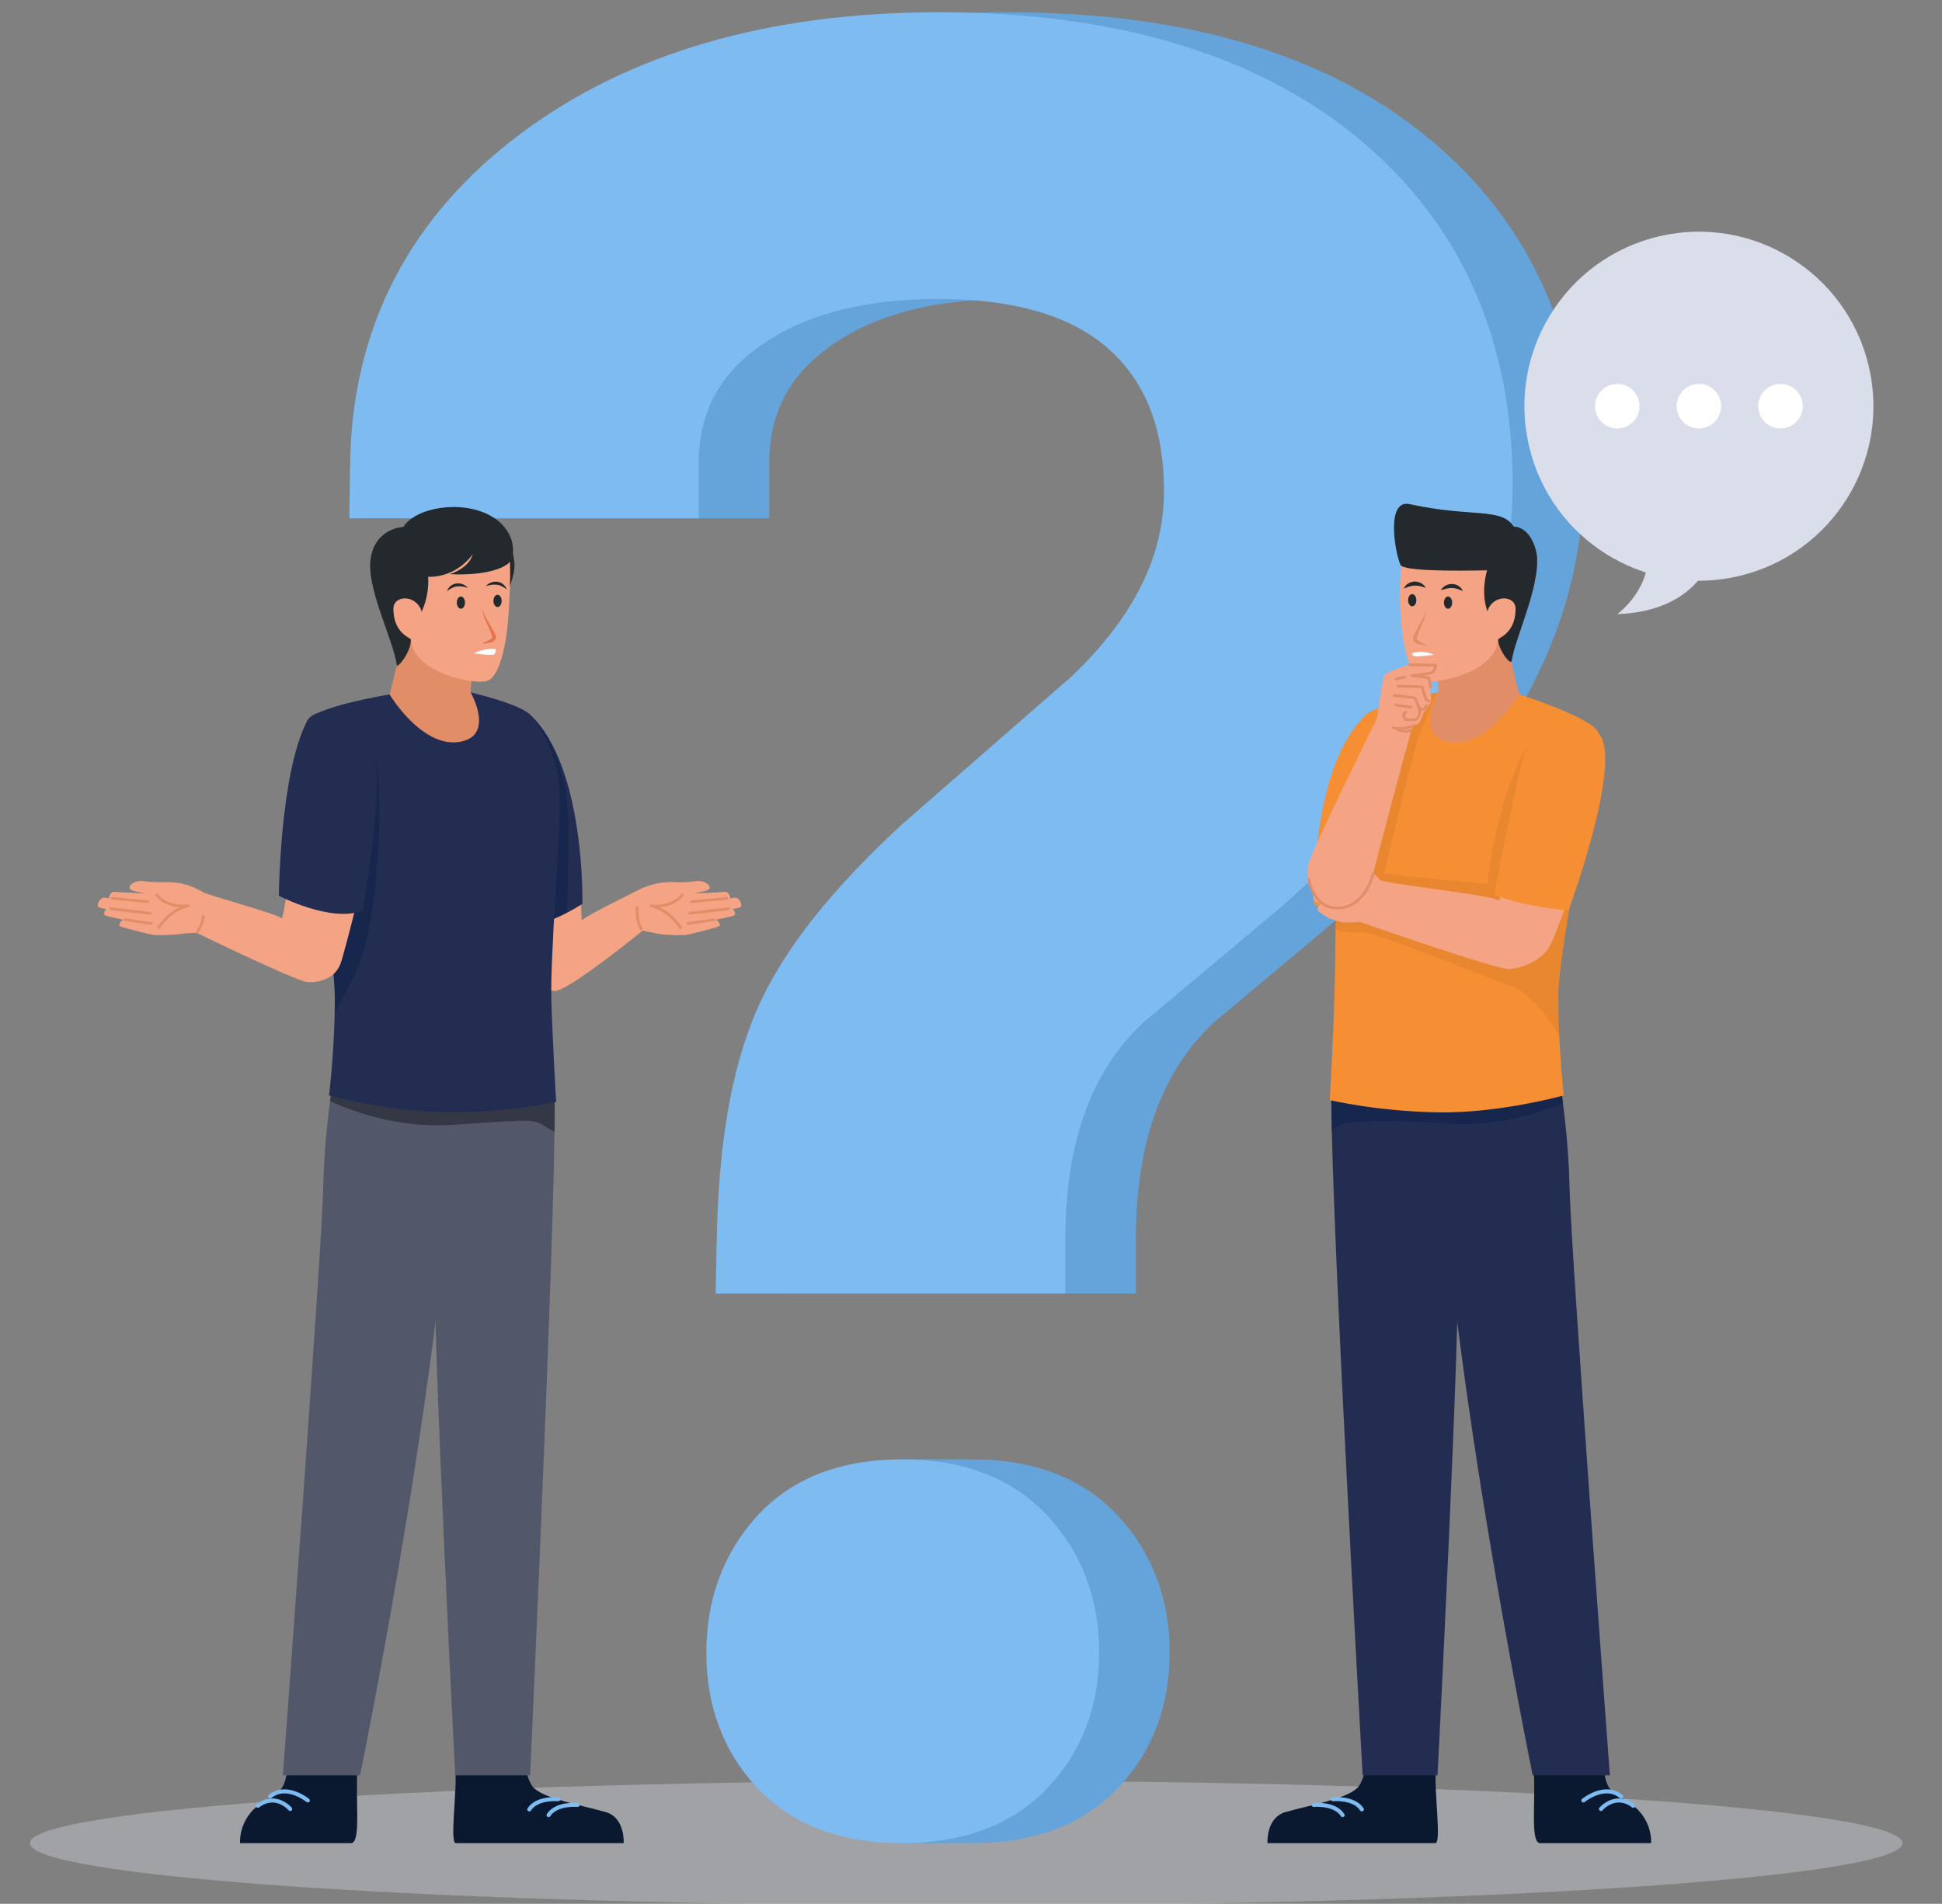<svg width="406" height="398" viewBox="0 0 406 398" fill="none" xmlns="http://www.w3.org/2000/svg">
<rect x="0" y="0" width="406" height="398" fill="#808080" stroke="none"/>
<g clip-path="url(#clip0_833_1218)">
<path opacity="0.36" d="M202 398.36C310.106 398.36 397.743 392.52 397.743 385.316C397.743 378.112 310.106 372.272 202 372.272C93.894 372.272 6.257 378.112 6.257 385.316C6.257 392.52 93.894 398.36 202 398.36Z" fill="#DADEEA"/>
<path d="M203.334 385.318C190.318 385.318 190.952 385.318 188.598 385.318C178.353 385.318 162.404 356.609 162.404 345.481C162.404 334.425 178.291 305.089 188.598 305.089C193.655 305.089 190.239 305.089 203.334 305.089C216.386 305.089 226.698 309.15 233.984 317.157C240.987 324.865 244.535 334.393 244.535 345.481C244.535 356.642 240.943 366.123 233.861 373.66C226.576 381.399 216.308 385.318 203.334 385.318ZM164.354 270.431L164.581 258.906C164.973 239.013 167.67 223.484 172.828 211.429C178.036 199.256 187.997 186.479 203.278 172.367L203.516 172.153L238.92 141.27C251.814 128.875 258.083 116.257 258.083 102.703C258.083 89.811 254.393 80.164 246.802 73.21C239.033 66.103 226.967 62.497 210.945 62.497C195.014 62.497 182.276 65.94 173.083 72.73C164.713 78.909 160.816 86.637 160.816 97.052V108.354H87.762L87.929 96.888C88.342 68.417 100.439 45.146 123.883 27.722C146.344 11.027 175.636 2.562 210.945 2.562C247.697 2.562 277.03 11.273 298.13 28.452C319.923 46.203 330.972 70.71 330.972 101.295C330.972 131.38 314.88 160.929 283.143 189.12L282.9 189.33L253.529 213.963C242.721 224.245 237.467 239.022 237.467 259.129V270.431H164.354Z" fill="#65A4DA"/>
<path d="M188.598 385.318C175.582 385.318 165.336 381.373 158.144 373.592C151.192 366.067 147.667 356.609 147.667 345.481C147.667 334.425 151.148 324.922 158.014 317.234C165.213 309.174 175.502 305.088 188.597 305.088C201.649 305.088 211.961 309.149 219.247 317.156C226.25 324.864 229.798 334.392 229.798 345.48C229.798 356.641 226.206 366.122 219.124 373.659C211.84 381.399 201.572 385.318 188.598 385.318ZM149.618 270.431L149.845 258.906C150.237 239.013 152.934 223.484 158.092 211.429C163.301 199.256 173.261 186.479 188.542 172.367L188.78 172.153L224.184 141.27C237.078 128.875 243.347 116.257 243.347 102.703C243.347 89.811 239.657 80.164 232.066 73.21C224.297 66.103 212.231 62.497 196.209 62.497C180.278 62.497 167.54 65.94 158.347 72.73C149.977 78.909 146.08 86.637 146.08 97.052V108.354H73.026L73.193 96.888C73.606 68.417 85.703 45.146 109.147 27.722C131.608 11.027 160.9 2.562 196.21 2.562C232.962 2.562 262.295 11.273 283.395 28.452C305.188 46.203 316.237 70.71 316.237 101.295C316.237 131.38 300.145 160.929 268.408 189.12L268.165 189.33L238.794 213.963C227.986 224.245 222.733 239.022 222.733 259.129V270.431H149.618Z" fill="#7DBBF1"/>
<path d="M95.207 369.689C95.575 374.447 94.011 385.067 95.252 385.318H130.39C130.39 385.318 130.74 379.968 126.578 378.808C121.019 377.259 114.252 376.114 111.724 373.893C110.476 372.797 109.871 369.689 109.871 369.689H95.207Z" fill="#0A1930"/>
<path d="M120.75 377.322C120.75 377.322 116.285 376.918 114.685 379.459" stroke="#7DBBF1" stroke-width="0.848" stroke-miterlimit="10" stroke-linecap="round" stroke-linejoin="round"/>
<path d="M116.72 376.13C116.72 376.13 112.255 375.725 110.655 378.267" stroke="#7DBBF1" stroke-width="0.848" stroke-miterlimit="10" stroke-linecap="round" stroke-linejoin="round"/>
<path d="M74.73 369.689C74.281 376.522 75.467 384.744 73.542 385.318H50.188C50.188 385.318 49.856 381.492 52.971 378.31C54.247 377.006 57.262 375.515 58.631 374.141C59.874 372.894 60.067 369.689 60.067 369.689H74.73Z" fill="#0A1930"/>
<path d="M60.672 378.179C60.672 378.179 57.683 374.663 53.925 377.504" stroke="#7DBBF1" stroke-width="0.848" stroke-miterlimit="10" stroke-linecap="round" stroke-linejoin="round"/>
<path d="M64.348 376.395C64.348 376.395 59.871 372.713 56.447 375.59" stroke="#7DBBF1" stroke-width="0.848" stroke-miterlimit="10" stroke-linecap="round" stroke-linejoin="round"/>
<path d="M120.71 179.646C121.725 185.946 121.394 192.677 121.713 192.344C122.551 191.44 132.559 186.527 133.361 186.115C137.016 184.236 139.929 184.346 141.96 184.446C142.631 184.479 144.646 184.323 144.646 184.323C144.646 184.323 146.229 183.941 147.333 184.447C148.45 184.952 148.765 185.829 147.732 186.173C146.808 186.481 145.077 186.747 145.077 186.747C145.077 186.747 148.658 186.674 151.481 186.45C152.543 186.366 152.664 187.808 152.664 187.808C152.664 187.808 153.112 187.742 153.337 187.692C154.775 187.375 155.331 189.532 154.757 189.697C153.794 189.975 153.134 190.061 153.134 190.061C153.496 190.203 154.13 191.204 153.223 191.471C152.236 191.762 149.589 192.295 149.589 192.295C150.216 192.295 150.737 193.504 150.372 193.637C148.913 194.167 143.957 195.401 143.245 195.472C142.613 195.535 139.375 195.499 137.939 195.273C136.796 195.1 134.375 194.542 134.375 194.542C134.375 194.542 118.179 207.759 115.772 207.161C113.99 206.709 110.559 204.581 110.001 201.403C109.429 198.212 105.588 179.259 105.588 179.259C107.09 169.699 119.173 170.112 120.71 179.646Z" fill="#F4A484"/>
<path d="M133.17 189.735C133.17 189.735 133.089 192.823 134.101 194.227" stroke="#E08D68" stroke-width="0.565" stroke-miterlimit="10" stroke-linecap="round" stroke-linejoin="round"/>
<path d="M142.664 187.076C142.664 187.076 141.065 189.741 136.092 189.388C139.868 190.076 142.255 193.922 142.255 193.922" stroke="#E08D68" stroke-width="0.565" stroke-miterlimit="10" stroke-linecap="round" stroke-linejoin="round"/>
<path d="M149.245 192.28L143.822 193.059" stroke="#E08D68" stroke-width="0.565" stroke-miterlimit="10" stroke-linecap="round" stroke-linejoin="round"/>
<path d="M152.318 189.975L144.156 190.921" stroke="#E08D68" stroke-width="0.565" stroke-miterlimit="10" stroke-linecap="round" stroke-linejoin="round"/>
<path d="M151.985 187.811L144.578 188.507" stroke="#E08D68" stroke-width="0.565" stroke-miterlimit="10" stroke-linecap="round" stroke-linejoin="round"/>
<path d="M105.658 112.374C105.658 112.374 107.16 113.942 107.524 117.419C107.888 120.896 105.178 125.513 105.178 125.513L105.658 112.374Z" fill="#24292D"/>
<path d="M115.831 226.516C116.966 237.294 110.828 371.133 110.828 371.133H95.171C95.171 371.133 90.262 275.924 90.923 262.031C91.584 248.139 88.58 234.961 89.464 226.515C90.348 218.071 113.915 208.335 115.831 226.516Z" fill="#52576A"/>
<path d="M94.885 226.914C94.9 275.304 75.276 371.133 75.276 371.133H59.139C59.139 371.133 67.272 262.113 67.574 248.17C67.791 238.16 68.921 231.195 69.908 222.718C71.575 208.406 94.88 208.695 94.885 226.914Z" fill="#52576A"/>
<path opacity="0.36" d="M115.93 236.62C115.218 236.224 114.404 235.761 113.579 235.252C111.251 233.839 110.561 234.156 94.727 235.139C94.523 235.15 94.32 235.162 94.105 235.173C92.545 235.263 91.008 235.275 89.516 235.218C79.525 234.811 71.376 231.319 69.002 230.2C69.296 227.759 69.612 225.306 69.906 222.718C71.353 210.376 88.894 208.884 93.675 220.412C100.762 214.953 114.392 212.862 115.827 226.515C115.975 227.94 115.997 231.5 115.93 236.62Z" fill="black"/>
<path d="M110.92 149.513C122.402 160.289 121.76 188.96 121.76 188.96C121.76 188.96 111.187 195.988 104.898 193.246C104.898 193.246 100.141 163.843 102.652 154.776C104.186 149.237 108.785 147.509 110.92 149.513Z" fill="#232D51"/>
<path opacity="0.36" d="M118.888 176.761C118.734 182.259 118.776 187.432 118.461 190.846C114.833 192.7 108.967 195.016 104.898 193.242C104.898 193.242 100.14 163.845 102.649 154.78C103.327 152.361 104.582 150.666 105.96 149.705L110.922 149.513C110.922 149.513 110.933 149.524 110.945 149.536C111.499 150.124 119.453 156.629 118.888 176.761Z" fill="#021946"/>
<path d="M81.463 145.168C81.463 145.168 64.624 147.935 64.109 151.007C63.594 154.079 70.003 198.368 70.003 208.764C70.003 219.16 68.788 229.001 68.788 229.001C68.788 229.001 82.28 232.781 95.164 232.545C108.048 232.309 116.269 230.388 116.269 230.388C116.269 230.388 115.522 217.601 115.265 209.095C115.008 200.589 117.018 175.776 117.038 166.686C117.056 158.78 113.341 152.323 110.919 149.513C108.918 147.191 98.396 144.748 98.396 144.748L81.463 145.168Z" fill="#232D51"/>
<path opacity="0.36" d="M73.433 205.324C71.986 207.935 70.845 210.116 69.952 211.925C69.986 210.885 69.997 209.823 69.997 208.76C69.997 201.854 67.16 179.973 65.42 165.179L78.44 157.629C80.045 162.681 80.045 193.378 73.433 205.324Z" fill="#021946"/>
<path d="M82.997 138.959L81.463 145.205C81.463 145.205 88.075 156.224 95.88 155.122C103.685 154.02 98.397 144.747 98.397 144.747L98.708 140.611L84.31 132.077L82.997 138.959Z" fill="#E08D68"/>
<path d="M106.42 115.355C106.827 117.427 106.655 124.189 106.249 129.41C105.856 134.46 104.497 141.779 101.629 142.419C98.761 143.06 86.441 140.68 85.866 133.596C83.767 131.939 75.791 122.173 78.6 117.34C83.593 108.747 105.112 108.692 106.42 115.355Z" fill="#F4A484"/>
<path d="M96.36 127.261C96.833 127.261 97.217 126.688 97.217 125.981C97.217 125.274 96.833 124.701 96.36 124.701C95.887 124.701 95.503 125.274 95.503 125.981C95.503 126.688 95.887 127.261 96.36 127.261Z" fill="#24292D"/>
<path d="M104.877 125.624C104.877 126.331 104.493 126.904 104.02 126.904C103.547 126.904 103.163 126.331 103.163 125.624C103.163 124.917 103.547 124.344 104.02 124.344C104.493 124.344 104.877 124.917 104.877 125.624Z" fill="#24292D"/>
<path d="M97.8 122.863C96.979 122.646 96.22 122.496 95.496 122.602C94.766 122.681 94.128 123.077 93.435 123.581C93.594 123.19 93.823 122.799 94.179 122.524C94.514 122.224 94.959 122.043 95.411 121.979C96.324 121.863 97.235 122.219 97.8 122.863Z" fill="#24292D"/>
<path d="M101.598 122.506C102.163 121.862 103.074 121.506 103.987 121.623C104.438 121.687 104.883 121.868 105.219 122.168C105.575 122.442 105.804 122.834 105.963 123.225C105.27 122.721 104.632 122.325 103.902 122.246C103.178 122.138 102.419 122.288 101.598 122.506Z" fill="#24292D"/>
<path d="M100.971 127.505C101.091 128.243 101.493 128.906 101.849 129.566L102.977 131.55C103.166 131.886 103.36 132.218 103.52 132.596C103.592 132.791 103.682 132.977 103.689 133.265C103.684 133.35 103.687 133.425 103.64 133.547C103.596 133.661 103.556 133.689 103.51 133.761C103.42 133.87 103.321 133.956 103.223 134.015C102.833 134.265 102.451 134.366 102.06 134.444C101.672 134.519 101.284 134.559 100.888 134.541L100.874 134.469C101.555 134.125 102.303 133.838 102.796 133.441C102.913 133.338 102.969 133.249 102.934 133.282C102.92 133.19 102.886 133.011 102.83 132.849C102.724 132.513 102.585 132.161 102.44 131.815L101.514 129.728C101.242 129.017 100.922 128.294 100.897 127.508L100.971 127.505Z" fill="#E5744C"/>
<path d="M103.669 135.649C103.669 135.649 101.345 135.434 99.047 136.582C99.047 136.582 102.996 137.156 103.355 136.761C103.715 136.367 103.669 135.649 103.669 135.649Z" fill="white"/>
<path d="M106.803 117.15C106.176 118.494 101.894 120.454 94.033 120.021C94.033 120.021 97.967 118.944 98.83 115.865C98.83 115.865 95.662 120.714 89.494 120.59C89.494 120.59 90.037 124.921 87.375 129.37C87.375 129.37 85.603 131.712 85.866 133.595C86.113 135.365 84.239 138.528 82.997 139.246C82.249 133.644 76.383 122.692 77.525 116.522C78.68 110.282 84.309 110.173 84.309 110.173C86.871 106.099 96.335 104.428 102.507 107.794C107.076 110.288 107.945 114.704 106.803 117.15Z" fill="#24292D"/>
<path d="M88.018 127.454C86.704 124.219 82.273 124.485 82.249 127.21C82.21 131.686 84.909 133.012 85.866 133.596C86.823 134.18 88.811 129.405 88.018 127.454Z" fill="#F4A484"/>
<path d="M61.038 179.818C60.023 186.118 59.17 192.313 58.851 191.981C58.013 191.077 43.482 187.126 42.577 186.584C38.33 184.044 35.358 184.446 33.483 184.446L30.797 184.323C30.797 184.323 29.214 183.941 28.11 184.447C26.993 184.952 26.678 185.829 27.711 186.173C28.635 186.481 30.366 186.747 30.366 186.747C30.366 186.747 26.785 186.674 23.962 186.45C22.9 186.366 22.779 187.808 22.779 187.808C22.779 187.808 22.331 187.742 22.106 187.692C20.668 187.375 20.112 189.532 20.686 189.697C21.648 189.975 22.309 190.061 22.309 190.061C21.947 190.203 21.313 191.204 22.22 191.471C23.207 191.762 25.854 192.295 25.854 192.295C25.227 192.295 24.706 193.504 25.071 193.637C26.53 194.167 31.487 195.401 32.198 195.472C32.83 195.535 36.068 195.499 37.504 195.273C38.647 195.1 41.056 195 41.056 195C41.056 195 61.619 204.965 64.079 205.275C66.308 205.556 70.017 204.769 71.212 201.403C72.297 198.348 76.806 179.739 76.806 179.739C75.303 170.178 62.574 170.283 61.038 179.818Z" fill="#F4A484"/>
<path d="M41.317 194.763C41.317 194.763 42.284 193.433 42.526 191.58" stroke="#E08D68" stroke-width="0.565" stroke-miterlimit="10" stroke-linecap="round" stroke-linejoin="round"/>
<path d="M32.778 187.076C32.778 187.076 34.377 189.741 39.35 189.388C35.574 190.076 33.187 193.922 33.187 193.922" stroke="#E08D68" stroke-width="0.565" stroke-miterlimit="10" stroke-linecap="round" stroke-linejoin="round"/>
<path d="M26.197 192.28L31.62 193.059" stroke="#E08D68" stroke-width="0.565" stroke-miterlimit="10" stroke-linecap="round" stroke-linejoin="round"/>
<path d="M23.123 189.975L31.286 190.921" stroke="#E08D68" stroke-width="0.565" stroke-miterlimit="10" stroke-linecap="round" stroke-linejoin="round"/>
<path d="M23.457 187.811L30.864 188.507" stroke="#E08D68" stroke-width="0.565" stroke-miterlimit="10" stroke-linecap="round" stroke-linejoin="round"/>
<path d="M64.079 150.98C58.496 162.117 58.302 187.273 58.302 187.273C58.302 187.273 69.312 193.002 75.858 190.346C75.858 190.346 80.104 166.403 78.442 157.624C77.427 152.263 66.797 145.56 64.079 150.98Z" fill="#232D51"/>
<path d="M300.165 369.689C299.797 374.447 301.361 385.067 300.12 385.318H264.982C264.982 385.318 264.632 379.968 268.794 378.808C274.353 377.259 281.12 376.114 283.648 373.893C284.896 372.797 285.501 369.689 285.501 369.689H300.165Z" fill="#0A1930"/>
<path d="M274.621 377.322C274.621 377.322 279.086 376.917 280.686 379.459" stroke="#7DBBF1" stroke-width="0.848" stroke-miterlimit="10" stroke-linecap="round" stroke-linejoin="round"/>
<path d="M278.651 376.13C278.651 376.13 283.116 375.725 284.716 378.267" stroke="#7DBBF1" stroke-width="0.848" stroke-miterlimit="10" stroke-linecap="round" stroke-linejoin="round"/>
<path d="M320.641 369.689C321.09 376.522 319.904 384.744 321.829 385.318H345.183C345.183 385.318 345.515 381.492 342.4 378.31C341.124 377.006 338.109 375.515 336.74 374.141C335.497 372.894 335.305 369.689 335.305 369.689H320.641Z" fill="#0A1930"/>
<path d="M334.699 378.179C334.699 378.179 337.688 374.663 341.446 377.504" stroke="#7DBBF1" stroke-width="0.848" stroke-miterlimit="10" stroke-linecap="round" stroke-linejoin="round"/>
<path d="M331.023 376.395C331.023 376.395 335.5 372.713 338.925 375.59" stroke="#7DBBF1" stroke-width="0.848" stroke-miterlimit="10" stroke-linecap="round" stroke-linejoin="round"/>
<path d="M278.453 226.104C277.318 236.882 284.877 371.133 284.877 371.133H300.533C300.533 371.133 305.442 275.924 304.781 262.031C304.12 248.139 307.124 234.961 306.24 226.515C305.357 218.071 280.369 207.923 278.453 226.104Z" fill="#232D51"/>
<path d="M300.82 226.914C300.805 275.304 320.429 371.133 320.429 371.133H336.566C336.566 371.133 328.433 262.113 328.131 248.17C327.914 238.16 326.784 231.195 325.797 222.718C324.13 208.406 300.825 208.695 300.82 226.914Z" fill="#232D51"/>
<path opacity="0.36" d="M326.763 230.607C324.05 231.805 316.003 234.936 306.204 234.97C305.3 234.97 304.373 234.947 303.446 234.891C302.598 234.846 301.773 234.789 300.971 234.755C289.149 234.133 282.639 234.405 280.593 234.97C279.791 235.185 279.045 235.863 278.434 236.643C278.31 231.297 278.298 227.567 278.456 226.109C279.903 212.343 294.573 214.818 301.999 220.481C303.174 217.599 305.141 215.531 307.458 214.231L318.625 213.417C322.31 214.818 325.248 217.972 325.802 222.719C326.119 225.454 326.458 228.03 326.763 230.607Z" fill="#021946"/>
<path d="M285.516 149.513C274.034 160.289 274.676 188.96 274.676 188.96C274.676 188.96 285.249 195.988 291.538 193.246C291.538 193.246 296.295 163.843 293.784 154.776C292.25 149.237 287.651 147.509 285.516 149.513Z" fill="#F68F33"/>
<path d="M317.633 145.168C317.633 145.168 333.664 150.264 334.179 153.335C334.694 156.407 325.783 197.867 325.783 208.263C325.783 218.659 326.917 229.001 326.917 229.001C326.917 229.001 313.425 232.781 300.541 232.545C287.657 232.309 278.015 229.976 278.015 229.976C278.015 229.976 278.716 217.257 278.974 208.751C279.231 200.245 279.418 175.776 279.397 166.687C279.379 158.781 283.094 152.324 285.516 149.514C287.517 147.192 300.699 144.749 300.699 144.749L317.633 145.168Z" fill="#F68F33"/>
<path opacity="0.06" d="M325.78 208.263C325.78 211.156 325.87 214.038 325.995 216.694C323.43 211.642 318.603 206.997 316.151 206.217C313.032 205.222 286.664 194.451 284.595 194.881C283.487 195.107 281.148 194.802 279.215 194.463C279.26 191.423 279.283 188.224 279.317 185.082L293.106 146.451C296.926 145.445 300.701 144.744 300.701 144.744C299.571 145.648 298 150.791 296.847 153.345C295.683 155.899 289.354 182.674 289.354 182.674L310.896 184.81C313.586 164.262 319.384 155.978 319.384 155.978L332.201 166.794C329.713 180.753 325.78 201.357 325.78 208.263Z" fill="black"/>
<path d="M316.099 138.959L317.633 145.205C317.633 145.205 311.021 156.224 303.216 155.122C295.411 154.02 300.699 144.747 300.699 144.747L300.388 140.611L314.786 132.077L316.099 138.959Z" fill="#E08D68"/>
<path d="M293.24 115.432C292.833 117.504 292.441 124.19 292.847 129.41C293.24 134.46 294.597 141.767 297.465 142.408C300.333 143.049 312.655 140.68 313.23 133.597C315.329 131.94 323.304 122.174 320.496 117.341C315.503 108.747 294.547 108.769 293.24 115.432Z" fill="#F4A484"/>
<path d="M302.736 127.261C303.209 127.261 303.593 126.688 303.593 125.981C303.593 125.274 303.209 124.701 302.736 124.701C302.263 124.701 301.879 125.274 301.879 125.981C301.879 126.688 302.263 127.261 302.736 127.261Z" fill="#24292D"/>
<path d="M295.245 126.757C295.718 126.757 296.102 126.184 296.102 125.477C296.102 124.77 295.718 124.197 295.245 124.197C294.772 124.197 294.388 124.77 294.388 125.477C294.388 126.184 294.772 126.757 295.245 126.757Z" fill="#24292D"/>
<path d="M301.226 123.385C301.672 122.582 302.601 122.07 303.583 122.085C304.069 122.104 304.562 122.235 304.95 122.514C305.352 122.766 305.651 123.139 305.844 123.551C305.405 123.392 305.04 123.212 304.662 123.11C304.293 122.991 303.929 122.936 303.566 122.932C302.832 122.904 302.091 123.112 301.226 123.385Z" fill="#24292D"/>
<path d="M298.092 122.881C297.227 122.608 296.486 122.399 295.752 122.428C295.388 122.432 295.025 122.487 294.655 122.606C294.277 122.709 293.912 122.889 293.473 123.047C293.666 122.635 293.965 122.262 294.367 122.01C294.755 121.731 295.248 121.6 295.734 121.581C296.716 121.566 297.645 122.078 298.092 122.881Z" fill="#24292D"/>
<path d="M298.199 127.507C298.177 128.317 297.864 129.069 297.596 129.809L296.679 131.983C296.535 132.344 296.396 132.709 296.29 133.061C296.232 133.231 296.193 133.417 296.175 133.536C296.169 133.569 296.171 133.585 296.169 133.593C296.169 133.593 296.148 133.555 296.17 133.588C296.18 133.621 296.232 133.668 296.276 133.719C296.746 134.144 297.527 134.452 298.221 134.819L298.206 134.893C297.797 134.909 297.396 134.862 296.995 134.776C296.592 134.689 296.197 134.57 295.798 134.285C295.697 134.206 295.601 134.117 295.516 133.978C295.477 133.934 295.422 133.804 295.408 133.704C295.396 133.614 295.395 133.531 295.402 133.467C295.424 133.195 295.513 133.005 295.586 132.806C295.749 132.421 295.941 132.072 296.13 131.723L297.253 129.651C297.608 128.961 298.006 128.268 298.124 127.504L298.199 127.507Z" fill="#E08D68"/>
<path d="M295.195 136.578C295.195 136.578 297.452 135.745 299.75 136.894C299.75 136.894 295.801 137.468 295.442 137.074C295.083 136.678 295.195 136.578 295.195 136.578Z" fill="white"/>
<path d="M292.798 118.104C293.425 119.448 304.726 119.356 310.894 119.232C310.894 119.232 309.057 124.922 311.719 129.371C311.719 129.371 313.491 131.713 313.229 133.596C312.982 135.366 315.895 139.484 316.069 138.059C316.608 133.629 322.75 121.026 321.088 114.976C319.681 109.856 316.466 110.094 316.466 110.094C313.904 106.02 307.533 108.216 294.732 105.396C289.649 104.277 291.657 115.657 292.798 118.104Z" fill="#24292D"/>
<path d="M311.078 127.454C312.392 124.219 316.823 124.485 316.847 127.21C316.886 131.686 314.187 133.012 313.23 133.596C312.273 134.18 310.285 129.405 311.078 127.454Z" fill="#F4A484"/>
<path d="M277.818 191.967C279.751 192.644 280.303 192.802 281.087 192.823C283.011 192.873 284.28 192.728 284.28 192.728C284.28 192.728 312.877 202.755 315.592 202.597C317.604 202.47 321.985 201.179 323.872 197.973C325.675 194.908 329.676 182.635 331.155 177.187C333.937 166.944 320.246 165.322 316.659 175.288C314.289 181.873 313.651 188.717 313.374 188.294C312.654 187.15 288.882 184.735 288.398 183.872C287.446 182.174 284.032 181.406 283.061 181.364C281.996 181.318 281.535 181.125 281.098 181.029C279.785 180.741 278.648 182.018 279.92 182.587C280.895 183.023 282.665 183.743 282.665 183.743C282.665 183.743 276.546 181.561 275.37 181.118C274.194 180.675 272.846 182.401 274.458 183.32C276.07 184.238 276.393 184.376 276.393 184.376C276.393 184.376 275.28 183.621 274.204 183.889C273.483 184.069 273.904 186.097 274.701 186.334C274.793 186.361 275.122 186.457 275.122 186.457C275.122 186.457 273.572 188.023 275.749 188.81C275.926 188.874 276.119 188.941 276.119 188.941C276.119 188.941 274.84 190.032 275.844 190.699C276.848 191.364 277.818 191.967 277.818 191.967Z" fill="#F4A484"/>
<path d="M297.552 149.124C296.843 152.043 295.613 151.329 295.233 152.182C294.83 153.086 287.185 181.971 286.904 183.293C285.998 187.559 280.601 190.907 277.494 189.496C274.107 187.957 272.934 183.213 273.56 180.523C274.176 177.874 287.961 149.976 287.961 149.976C287.961 149.976 289.005 141.282 289.551 140.973C291.072 140.111 293.911 139.11 294.266 139.038C295.292 138.829 300.126 139.069 300.096 139.039C300.066 139.009 300.026 140.157 299.24 140.665C298.912 140.877 295.116 141.285 295.116 141.285C295.116 141.285 298.602 141.469 298.761 141.811C298.92 142.153 299.329 146.101 299.175 146.539C298.656 148.021 297.63 148.831 297.552 149.124Z" fill="#F4A484"/>
<path d="M291.964 141.951L293.633 141.556" stroke="#E08D68" stroke-width="0.565" stroke-miterlimit="10" stroke-linecap="round" stroke-linejoin="round"/>
<path d="M292.292 143.452C292.292 143.452 297.21 143.516 297.358 143.639C297.506 143.762 297.85 145.942 298.213 146.274C298.576 146.606 298.762 146.57 298.762 146.57" stroke="#E08D68" stroke-width="0.565" stroke-miterlimit="10" stroke-linecap="round" stroke-linejoin="round"/>
<path d="M291.52 145.387C291.52 145.387 295.538 145.83 295.783 145.941C296.028 146.052 296.472 148.306 297.247 148.343C298.023 148.38 298.213 147.493 298.213 147.493" stroke="#E08D68" stroke-width="0.565" stroke-miterlimit="10" stroke-linecap="round" stroke-linejoin="round"/>
<path d="M291.758 147.365L295.03 147.863" stroke="#E08D68" stroke-width="0.565" stroke-miterlimit="10" stroke-linecap="round" stroke-linejoin="round"/>
<path d="M293.922 148.897C293.146 148.971 293.516 150.338 293.922 150.412C294.328 150.486 295.695 150.56 295.991 150.412C296.287 150.264 296.834 149.475 296.844 148.864C296.849 148.579 296.399 147.365 296.399 147.365" stroke="#E08D68" stroke-width="0.565" stroke-miterlimit="10" stroke-linecap="round" stroke-linejoin="round"/>
<path d="M295.777 151.584C295.777 151.584 293.974 152.636 291.25 152.146" stroke="#E08D68" stroke-width="0.565" stroke-miterlimit="10" stroke-linecap="round" stroke-linejoin="round"/>
<path d="M294.867 152.71C294.867 152.71 294.068 153.225 292.292 152.576" stroke="#E08D68" stroke-width="0.565" stroke-miterlimit="10" stroke-linecap="round" stroke-linejoin="round"/>
<path d="M294.772 138.982C294.772 138.982 299.869 139.039 300.097 139.038C300.325 139.038 299.888 140.502 299.241 140.664C298.594 140.826 295.117 141.284 295.117 141.284C295.117 141.284 298.692 141.527 298.762 141.81C298.832 142.093 299.036 143.638 299.036 143.638" stroke="#E08D68" stroke-width="0.565" stroke-miterlimit="10" stroke-linecap="round" stroke-linejoin="round"/>
<path d="M334.208 153.309C339.464 159.039 327.922 190.326 327.922 190.326C327.922 190.326 318.937 189.711 312.391 187.055C312.391 187.055 317.424 159.809 319.383 155.976C321.865 151.117 330.109 148.841 334.208 153.309Z" fill="#F68F33"/>
<path d="M287.056 182.673C286.279 185.928 283.462 190.576 278.528 189.745C274.442 189.057 273.641 183.871 273.641 183.871" stroke="#E08D68" stroke-width="0.565" stroke-miterlimit="10" stroke-linecap="round" stroke-linejoin="round"/>
<path d="M363.431 120.457C383.056 115.9 395.271 96.295 390.714 76.67C386.157 57.044 366.553 44.829 346.927 49.386C327.301 53.944 315.086 73.548 319.644 93.174C324.201 112.799 343.805 125.014 363.431 120.457Z" fill="#DADEEA"/>
<path d="M367.582 84.912C367.582 87.482 369.665 89.565 372.235 89.565C374.805 89.565 376.888 87.482 376.888 84.912C376.888 82.342 374.805 80.259 372.235 80.259C369.665 80.259 367.582 82.342 367.582 84.912Z" fill="white"/>
<path d="M350.519 84.912C350.519 87.482 352.602 89.565 355.172 89.565C357.742 89.565 359.825 87.482 359.825 84.912C359.825 82.342 357.742 80.259 355.172 80.259C352.602 80.259 350.519 82.342 350.519 84.912Z" fill="white"/>
<path d="M333.456 84.912C333.456 87.482 335.539 89.565 338.109 89.565C340.679 89.565 342.762 87.482 342.762 84.912C342.762 82.342 340.679 80.259 338.109 80.259C335.539 80.259 333.456 82.342 333.456 84.912Z" fill="white"/>
<path d="M356.77 118.684C356.77 118.684 353.023 127.884 338.109 128.381C338.109 128.381 344.499 123.818 344.549 116.258L356.77 118.684Z" fill="#DADEEA"/>
</g>
<defs>
<clipPath id="clip0_833_1218">
<rect width="406" height="398" fill="white"/>
</clipPath>
</defs>
</svg>
